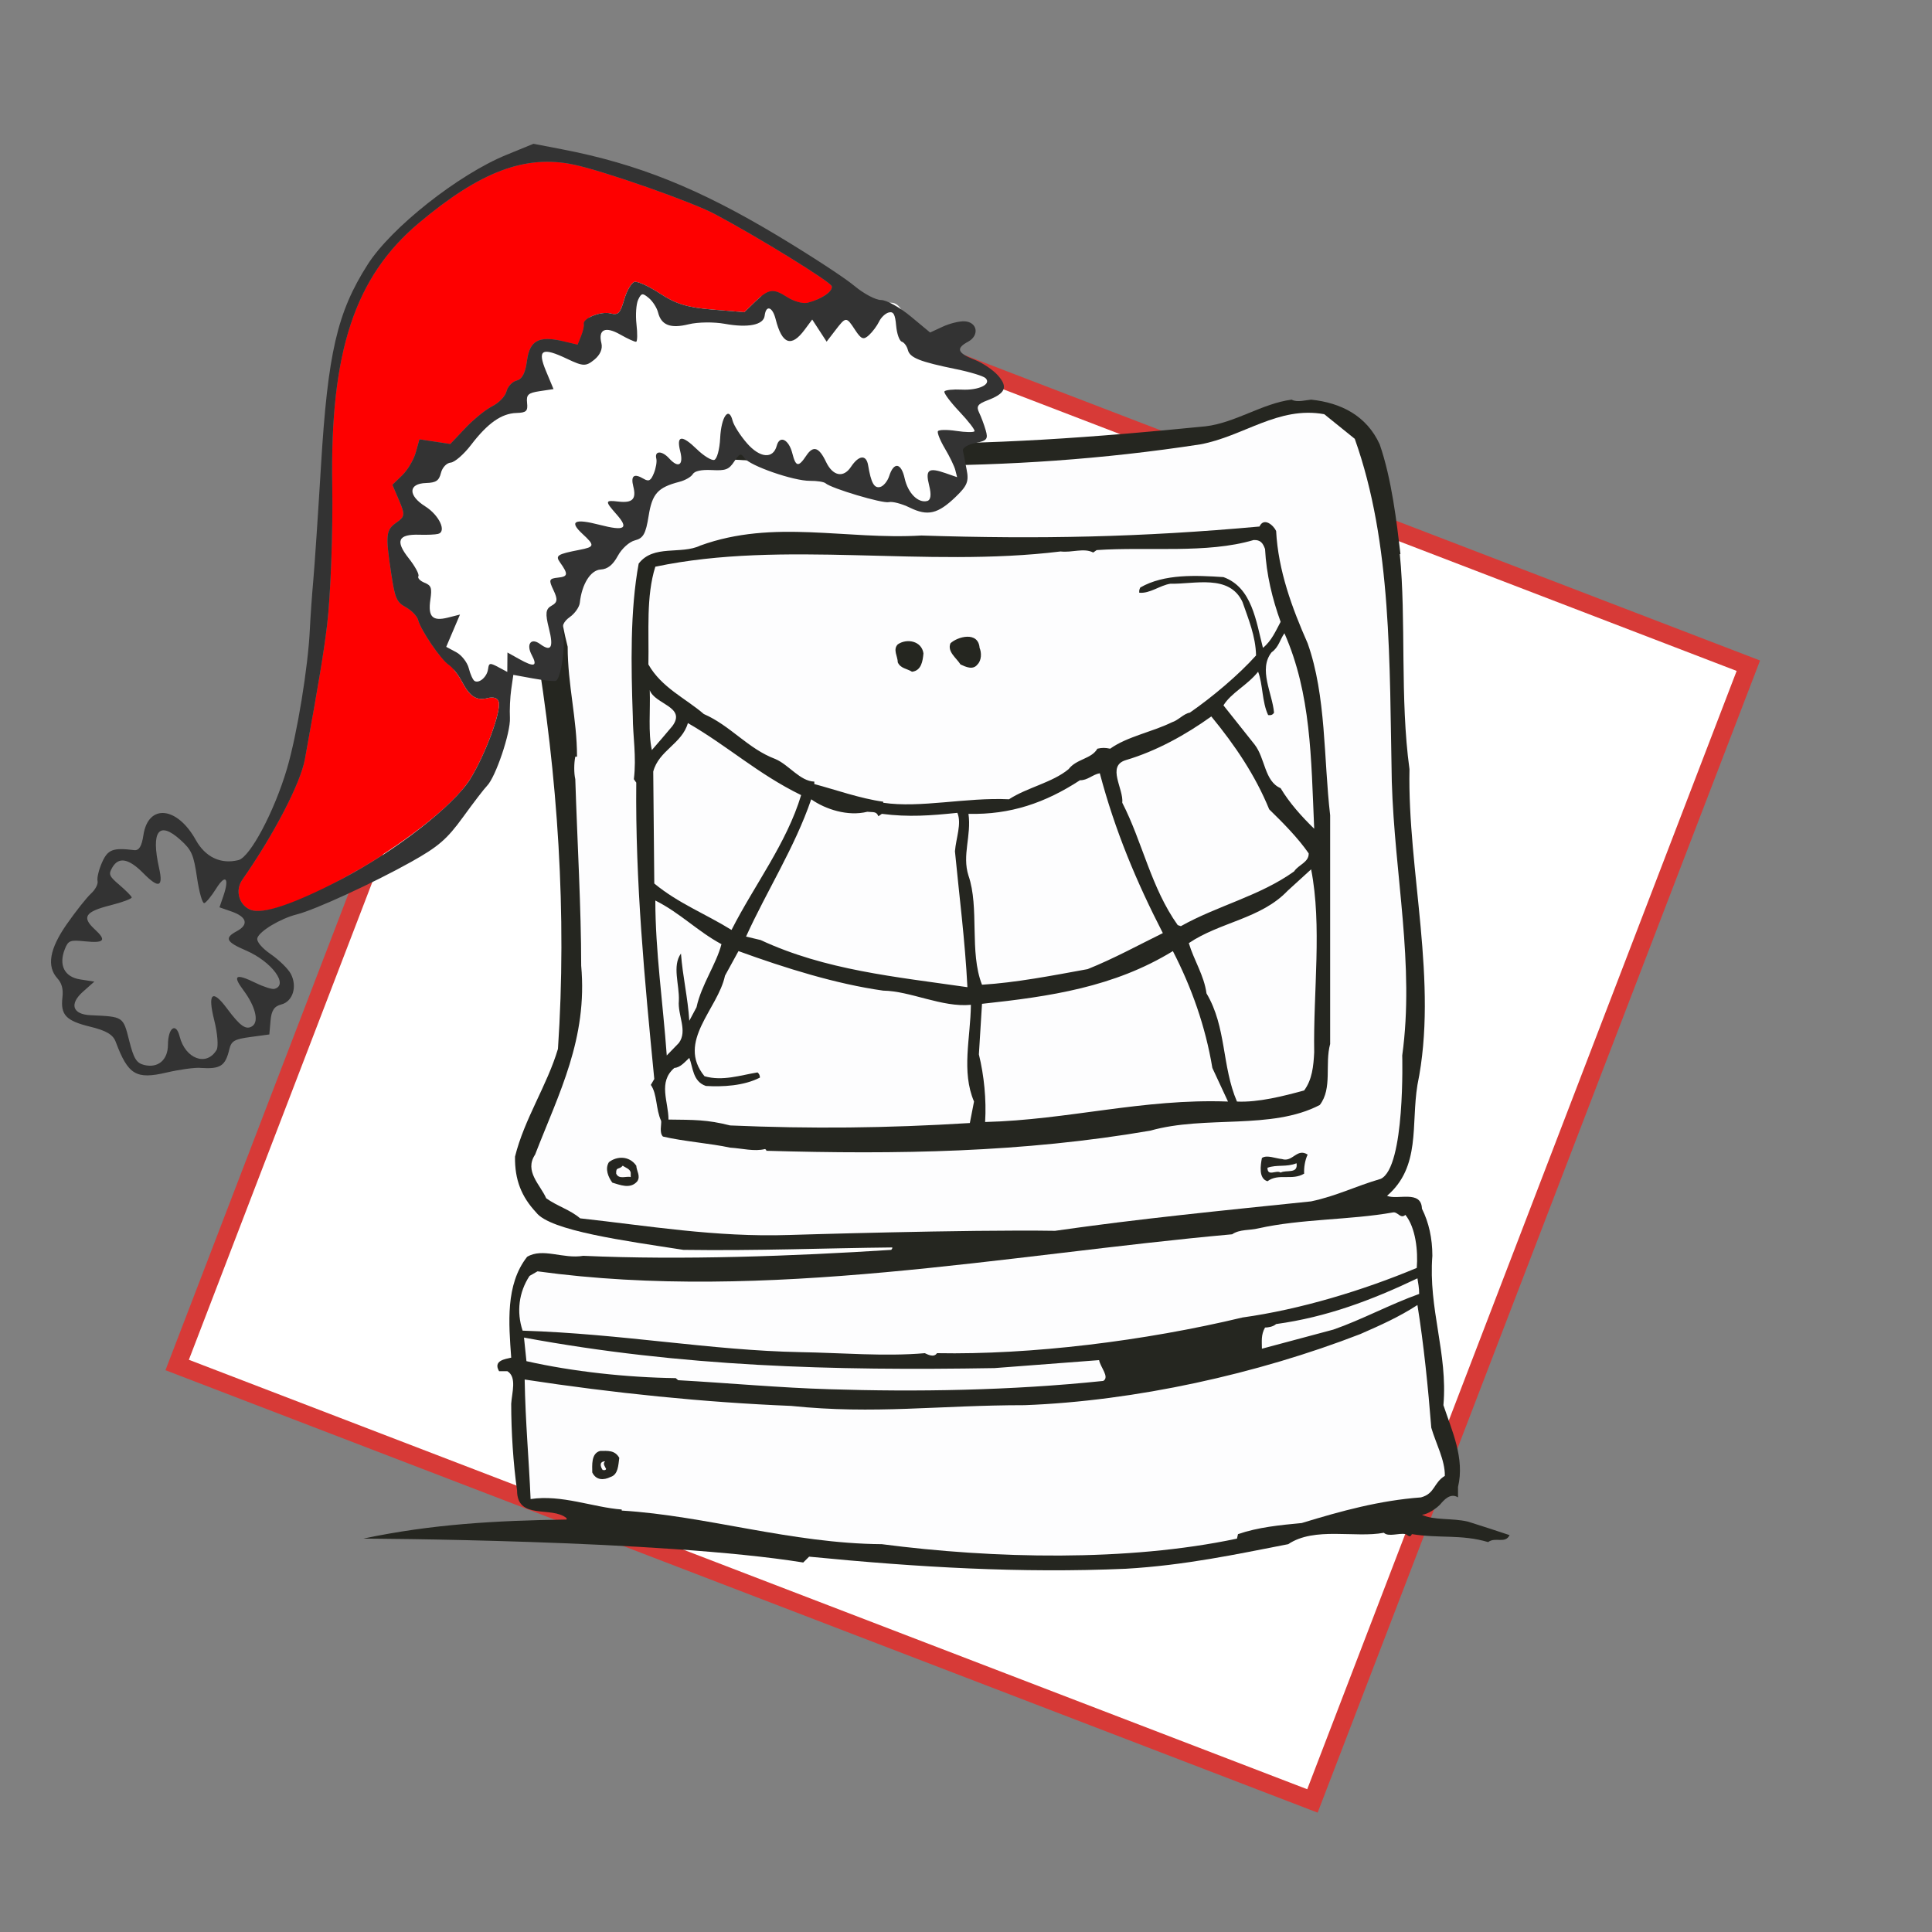 <?xml version="1.0" encoding="UTF-8" standalone="no"?>
<svg
   version="1.1"
   viewBox="50 135 480 480"
   id="svg1"
   sodipodi:docname="christmas_iapclogoblack.svg"
   inkscape:version="1.3.2 (091e20e, 2023-11-25, custom)"
   xmlns:inkscape="http://www.inkscape.org/namespaces/inkscape"
   xmlns:sodipodi="http://sodipodi.sourceforge.net/DTD/sodipodi-0.dtd"
   xmlns="http://www.w3.org/2000/svg"
   xmlns:svg="http://www.w3.org/2000/svg">
  <rect x="50" y="135" width="480" height="480" fill="#808080" stroke="none"/>
  <defs
     id="defs1" />
  <sodipodi:namedview
     id="namedview1"
     pagecolor="#ffffff"
     bordercolor="#000000"
     borderopacity="0.25"
     inkscape:showpageshadow="2"
     inkscape:pageopacity="0.0"
     inkscape:pagecheckerboard="0"
     inkscape:deskcolor="#d1d1d1"
     inkscape:zoom="1.6395833"
     inkscape:cx="240"
     inkscape:cy="240"
     inkscape:window-width="1920"
     inkscape:window-height="1001"
     inkscape:window-x="-9"
     inkscape:window-y="-9"
     inkscape:window-maximized="1"
     inkscape:current-layer="svg1" />
  <polygon
     id="square"
     fill="white"
     stroke="#D73A37"
     stroke-width="4.5"
     points="202.332,192.086 484.374,300.394 376.072,582.437 94.017,474.129" />
  <g
     id="computer"
     fill="#252620"
     fill-rule="evenodd">
    <path
       id="outline"
       d="M375.742,234.292c7.398,0.773,13.778,3.965,17.04,11.108c3.006,8.698,4.222,19.373,5.163,27.298 l-0.171-0.084c1.628,16.364,0,35.997,2.408,53.481c-0.52,25.227,7.233,52.952,1.978,78.445 c-1.626,9.903,0.872,20.326-7.556,27.557c2.569,1.115,8.512-1.55,8.673,3.193c1.722,3.438,2.59,7.403,2.59,11.714 c-1.037,13.167,3.867,24.188,2.747,37.106c2.078,6.278,5.347,13.178,3.625,20.327v2.584c-1.894-1.213-3.536,0.679-4.478,1.807 c-0.946,0.951-3.012,2.412-4.484,2.504c2.934,1.456,7.49,0.769,11.454,1.718c3.789,1.199,6.789,2.162,10.323,3.348 c-1.111,2.248-3.534,0.354-5.327,1.731c-6.717-1.982-12.055-0.865-18.944-1.982c-0.511,1.117-1.021,0.177-1.621,0 c-1.558-0.336-4.227,0.776-5.347-0.336c-7.062,1.363-17.218-1.562-23.761,2.835c-12.815,2.493-25.652,5.256-40.357,6.107 c-26.082,1.132-51.39-0.341-78.674-3.005l-1.461,1.452c-35.195-5.677-109.31-5.937-109.31-5.937 c17.128-3.61,32.882-4.476,50.524-4.736v-0.34c-3.694-3.104-12.312,0.601-12.312-6.892c-0.945-6.627-1.456-14.637-1.456-21.535 c0.17-2.749,1.456-6.629-0.952-8.09h-2.062c-1.553-2.665,1.553-3.013,3.014-3.364c-0.611-8.521-1.461-18.162,3.954-25.052 c3.875-2.327,8.953,0.6,13.943-0.251c24.531,1.112,52.411,0.073,76.517-1.478c0.086-0.165,0.346-0.339,0.262-0.599 c-16.366,0.163-33.737,0.864-51.896,0.599c-14.384-2.232-33.138-4.735-36.581-9.297c-3.625-3.875-5.347-8.089-5.252-13.868 c2.317-9.38,7.994-17.731,10.669-26.772c2.241-33.329,0-67.697-5.677-101.357c-2.33-12.58-2.408-26.787-3.106-40.398 c0-4.217,2.157-8.351,3.106-12.304c2.151-3.362,5.16-0.172,7.223-2.76c9.467-0.862,19.199,2.498,28.313,2.498 c12.053,1.466,25.991,1.205,38.046,3.609c3.615,0.262,7.751-0.419,11.535,0.262c27.797,0.52,54.489-1.545,81.425-4.217 c7.397-0.863,14.116-5.688,21.426-6.629C372.212,235.065,374.539,234.382,375.742,234.292z" />
    <g
       fill="#FDFDFE"
       id="g1">
      <path
         id="monitor"
         d="M386.586,244.022c9.303,26.095,8.602,55.805,9.202,85.169c0.699,23.341,5.691,45.473,2.593,68.036 c0,0,0.781,27.812-5.342,30.655c-6.453,1.89-10.84,4.216-17.297,5.596c-22.378,2.322-42.693,4.306-63.61,7.314 c-21.779-0.346-66.099,1.036-66.099,1.036c-18.25,0.601-35.281-2.322-51.898-4.135c-2.498-2.153-5.682-3.005-8.435-4.992 c-1.461-3.36-5.516-6.713-2.752-10.848c5.937-15.329,13.075-28.762,11.447-46.94c0-14.293-0.956-30.48-1.465-46.325 c-0.346-1.472-0.346-3.87,0-5.596h0.429c0-9.389-2.322-17.831-2.322-27.305c-3.615-14.114-3.954-30.135-4.476-45.206 c4.736-6.023,11.702-4.225,18.416-3.357c49.832,4.307,94.507,5.765,143.229-1.723c10.755-1.979,19.356-9.564,30.8-7.493" />
      <path
         id="case"
         d="M399.162,436.831c2.568,3.187,3.169,8.962,2.83,13.178c-13.35,5.598-29.004,10.332-43.291,12.316 c-24.447,5.856-52.597,9.301-75.913,8.867c-0.774,1.214-2.417,0.264-3.018,0c-9.903,0.864-20.648-0.086-30.99-0.259 c-22.116-0.419-44.225-4.56-68.938-5.336c-1.551-4.644-0.941-9.557,1.723-13.601l1.981-1.137 c56.798,7.77,116.277-4.122,172.57-9.202c1.894-1.286,4.39-0.945,6.459-1.462c10.832-2.413,22.807-2.067,33.48-3.966 C397.264,435.967,397.945,437.953,399.162,436.831z     M402.591,456.473c-7.235,2.584-14.362,6.453-21.336,8.865l-17.739,4.746c0-1.816-0.26-3.444,0.781-5.261 c0.682,0,1.983-0.171,2.755-0.866c12.555-1.723,23.749-5.937,35.108-11.359C402.331,453.884,402.591,454.825,402.591,456.473z     M405.6,489.713c1.121,3.872,3.444,8.087,3.364,11.962c-2.845,1.722-2.412,4.404-5.932,5.348 c-10.332,0.774-19.721,3.353-29.624,6.372c-5.417,0.51-10.832,1.037-15.828,2.753l-0.262,1.117 c-27.188,5.767-60.501,4.991-88.223,1.382c-22.548-0.172-43.629-7.07-64.632-8.351v-0.262c-7.058-0.52-14.979-3.783-22.638-2.593 c-0.431-10.244-1.286-18.934-1.472-29.702c21.947,3.36,44.677,5.682,66.194,6.554c20.741,2.153,36.581-0.182,58.009-0.182 c27.459-1.031,57.847-7.759,83.4-17.662c5.082-2.229,9.558-4.215,14.203-7.219C403.719,468.868,404.83,479.987,405.6,489.713z     M297.072,474.9l25.993-1.981c0.341,1.812,2.669,4.214,1.031,5.17c-23.059,2.404-46.66,2.748-67.994,2.062 c-12.127-0.344-25.134-1.549-37.618-2.245l-0.603-0.513c-12.215-0.168-25.636-1.626-37.087-4.216l-0.609-5.857 C219.354,474.56,256.7,475.58,297.072,474.9z    " />
    </g>
    <path
       id="face"
       d="M367.052,266.925c0.511,9.825,3.953,19.125,7.828,27.897c4.648,13.099,3.956,28.685,5.593,42.723v56.834 c-1.377,5.005,0.611,11.028-2.578,15.152c-12.056,6.295-28.404,2.499-42.094,6.374c-31.585,5.432-62.83,5.948-95.456,5.001 c0.17-0.17-0.081-0.266-0.254-0.434c-2.659,0.685-5.758-0.172-8.693-0.341c-4.733-1.044-11.608-1.553-16.69-2.756 c-0.941-0.948-0.341-2.932-0.441-3.879c-1.372-2.93-0.941-6.629-2.573-8.956l0.861-1.462c-2.403-24.546-4.73-49.091-4.476-73.634 l-0.599-0.857c0.69-5.596-0.262-10.768-0.262-15.589c-0.434-12.661-0.696-26.342,1.461-37.978 c3.706-4.824,10.504-2.159,15.32-4.481c18.243-6.616,36.145-1.366,54.914-2.492c29.348,0.949,54.654,0.43,84.004-2.234 C364.035,263.396,366.44,265.552,367.052,266.925z    M376.507,340.898c-3.099-3.008-6.181-6.452-8.34-10.076c-4.04-1.723-3.789-7.406-6.464-10.843 l-7.739-9.735c1.978-3.183,5.853-4.913,8.612-8.354c1.199,3.102,0.939,7.495,2.492,10.768c0.611,0.081,1.111,0,1.463-0.604 c-0.421-4.82-3.955-10.766-0.613-14.987c1.818-1.284,2.073-3.188,3.195-4.737C375.742,307.408,375.742,323.245,376.507,340.898z    M217.031,315.415c-1.719,2.071-3.366,3.956-5.078,5.939c-0.956-4.39-0.346-9.812-0.521-14.894 C212.644,309.992,220.641,310.58,217.031,315.415z    M350.944,312.999c5.943,7.235,10.931,14.641,14.384,23.078c3.276,3.192,7.141,7.068,9.813,10.943 c0.08,2.229-2.588,2.837-3.619,4.474c-8.518,6.113-19.1,8.526-28.141,13.608l-0.78-0.262c-6.629-9.303-8.775-20.664-13.772-30.394 c0.354-3.534-3.956-9.125,0.869-10.597C337.263,321.615,344.582,317.568,350.944,312.999z    M249.04,332.542c-3.607,11.981-11.608,22.311-17.296,33.5c-6.373-3.961-13.26-6.626-19.189-11.539 l-0.26-27.805c1.372-5.252,7.144-6.895,8.607-12.053C230.889,320.403,238.287,327.294,249.04,332.542z    M323.244,327.116c3.785,14.302,9.112,26.969,15.661,39.712c-5.938,2.917-12.226,6.364-18.685,8.949 c-8.94,1.639-17.902,3.366-26.244,3.873c-3.193-8.087-0.599-19.121-3.364-27.118c-1.632-5.084,0.776-9.9,0-15.337 c10.423,0.26,19.12-2.749,27.72-8.356C320.135,328.931,321.512,327.385,323.244,327.116z    M265.481,336.681c1.467,0.174,2.243-0.17,2.754,1.115l0.86-0.601c6.627,0.866,12.146,0.431,18.76-0.249 c1.126,2.664-0.341,6.273-0.601,9.554c1.036,10.768,2.498,22.046,3.098,33.761c-17.983-2.595-35.274-4.222-51.385-11.715 l-3.615-0.857c5.162-11.371,12.136-22.22,16.19-34.106C255.079,336.077,260.667,337.891,265.481,336.681z    M376.507,396.45c-0.169,3.441-0.51,6.805-2.498,9.473c-5.065,1.378-11.359,3.009-16.69,2.753 c-3.785-8.784-2.578-18.512-7.568-26.873c-0.603-4.476-3.101-8.181-4.396-12.485c7.749-5.254,17.902-6.027,24.542-13l5.847-5.335 C378.495,365.01,376.257,381.297,376.507,396.45z    M229.244,369.577c-1.289,4.995-4.99,10.073-6.195,15.67l-1.793,3.364 c-0.355-5.688-1.648-11.024-2.073-16.707c-2.243,3.101-0.35,7.746-0.522,11.709c-0.339,3.626,2.24,7.49,0,10.51l-3.007,3.104 c-0.947-13.092-2.838-25.928-2.838-38.494C219.013,361.833,223.307,366.387,229.244,369.577z    M269.437,381.121c6.719,0.081,14.639,4.221,21.779,3.525c-0.092,8.275-2.416,16.53,0.776,24.029 l-1.038,5.338c-20.827,1.291-39.49,1.462-59.557,0.601c-5.768-1.463-8.962-1.382-15.314-1.463c0-4.476-2.667-9.292,1.458-12.826 c1.472-0.09,2.589-1.461,3.715-2.494c0.941,2.404,0.839,5.849,4.115,6.972c4.139,0.249,9.381,0,13.427-2.075 c0-0.509-0.17-0.944-0.59-1.291c-4.227,0.69-8.698,2.243-13.178,0.947c-7.048-8.605,3.355-16.697,5.087-24.968l3.354-6.117 C245.086,375.52,257.737,379.479,269.437,381.121z    M351.206,400.325l3.886,8.351c-21.179-0.776-39.686,4.557-60.342,5.082 c0.339-5.603-0.262-11.539-1.549-16.797l0.776-12.565c16.872-1.813,32.794-4.135,47.42-13.097 C346.049,380.341,349.49,389.991,351.206,400.325z    M364.297,271.408c0.341,6.365,1.813,12.397,3.87,18.085c-1.207,2.234-2.249,4.739-4.392,6.462 c-1.711-6.555-2.672-14.99-9.812-17.574c-6.708-0.434-14.72-0.857-20.657,2.584c-0.168,0.348-0.339,0.687-0.258,1.294 c2.661,0.257,5.076-1.814,7.739-2.237c5.861,0.17,14.644-2.498,17.913,4.558c1.459,4.229,3.262,8.446,3.363,13.266 c-4.315,4.82-10.858,10.335-16.451,14.208c-1.551,0.262-2.833,1.892-4.476,2.406c-4.906,2.414-11.1,3.531-15.315,6.552 c-1.294-0.262-1.986-0.262-3.177,0c-1.478,2.582-5.177,2.494-7.151,5.083c-4.043,3.349-10.333,4.56-14.807,7.486 c-10.755-0.511-21.948,2.242-31.25,0.864v-0.262c-5.668-0.774-11.96-3.009-17.122-4.386v-0.608 c-3.534-0.091-6.281-4.137-9.642-5.596c-6.884-2.582-11.1-8.266-17.813-11.196c-4.481-3.876-10.493-6.541-13.767-12.32 c0.17-8.261-0.606-16.88,1.723-24.28c32.008-6.713,66.955,0.35,100.692-3.787c2.838,0.344,5.773-0.95,8.096,0.265l0.86-0.606 c12.652-0.87,27.365,0.945,38.989-2.496C363.177,269.084,363.775,269.949,364.297,271.408z    M293.378,295.956c0.509,1.202,0.509,3.095-0.521,4.123c-1.123,1.472-2.925,0.604-4.225,0 c-1.027-1.63-3.346-3.176-2.494-5.256C287.855,293.196,293.027,291.728,293.378,295.956z    M279.43,297.333c-0.176,1.894-0.517,4.296-2.844,4.558c-1.202-0.778-2.833-0.778-3.534-2.324 c0-1.461-1.282-3.179,0-4.479C275.306,293.539,278.994,294.232,279.43,297.333z   " />
    <path
       id="leftButton"
       d="M374.88,421.854c-0.69,1.463-0.939,3.272-0.871,4.735c-3.004,1.808-6.362-0.18-9.11,1.892 c-2.249-0.688-1.722-3.959-1.383-5.777c1.214-0.85,3.275,0.092,4.997,0.262C371.176,423.836,372.212,420.132,374.88,421.854z    M372.122,424.005c0.431,2.754-2.567,1.553-3.955,2.324c-1.035-0.771-3.269,1.12-3.269-1.203 C367.306,424.267,369.555,425.038,372.122,424.005z   " />
    <path
       id="rightButton"
       d="M208.079,424.607c0.091,1.381,1.111,2.573,0.26,3.873c-1.732,2.067-4.39,0.86-6.206,0.346 c-1.022-1.377-1.883-3.438-0.852-5.087C203.251,422.194,206.352,422.113,208.079,424.607z    M206.698,426.329v1.12c-0.95-0.344-2.919,0.692-3.609-0.86c-0.086-1.813,0.69-0.86,1.635-1.981 C205.405,425.126,206.522,425.388,206.698,426.329z   " />
    <path
       id="powerButton"
       d="M203.859,497.197c-0.253,1.813-0.253,4.143-2.159,4.748c-1.71,0.851-3.615,0.851-4.554-1.122 c0-1.732-0.341-4.746,1.976-5.347C200.94,495.477,202.737,495.216,203.859,497.197z    M200.339,498.071c-0.701,0.599,0,1.28,0.249,1.888c-0.17,0.434-0.599,0.255-0.857,0.255 C199.122,499.352,198.862,498.071,200.339,498.071z   " />
  </g>
  <g
     id="g2"
     transform="matrix(3.789,-0.956,0.959,3.804,-365.694,-186.91)">
    <path
       id="path14"
       style="display:inline;fill:#ffffff;stroke:none;stroke-width:0.5;stroke-dasharray:none;stroke-opacity:1"
       d="m 112.059,134.391 c -0.65,0.603 -0.753,1.544 -0.9,2.371 -0.526,-0.533 -1.407,-1.308 -2.139,-0.666 -0.538,0.425 -0.077,1.398 -0.887,1.57 -0.577,0.191 -0.963,-0.541 -1.426,-0.779 -0.499,-0.439 -1.451,-0.981 -1.935,-0.236 -0.304,0.654 -0.058,1.388 0.012,2.066 -0.675,-0.135 -1.652,-0.082 -1.771,0.773 0.02,0.519 -0.615,0.04 -0.93,0.17 -1.663,0.022 -2.802,1.39 -4.181,2.095 -0.616,0.027 -1.255,0.297 -1.522,0.902 -0.281,0.31 -0.8,-0.118 -1.177,0.018 -0.927,0.006 -1.239,1.165 -0.705,1.812 0.335,0.552 0.92,0.962 1.025,1.637 -0.866,-0.109 -2.032,-0.79 -2.721,0.062 -0.6,1.022 0.636,1.996 0.412,3.016 0.009,0.424 0.493,0.642 0.617,0.941 -0.309,0.728 -0.762,1.872 0.153,2.365 0.383,0.212 1.089,0.071 0.475,0.583 -0.273,0.476 -1.129,1.006 -0.315,1.381 0.598,0.388 0.936,1.05 0.876,1.735 -0.052,0.715 0.673,1.316 1.346,0.954 0.478,-0.108 0.706,-0.948 1.097,-0.265 l 1.036,-0.76 c 0.014,-0.858 0.406,0.699 0.791,0.818 0.583,0.399 1.253,-0.267 1.026,-0.884 0.007,-0.18 0.709,0.463 1.01,0.06 0.734,-0.617 0.304,-1.715 0.557,-2.52 0.756,-0.101 1.038,-0.93 0.809,-1.584 0.108,-0.196 0.829,0.017 0.967,-0.43 0.21,-0.348 0.076,-0.775 -0.059,-1.129 0.719,-0.068 1.712,0.336 2.201,-0.381 0.27,-0.338 -0.3,-1.031 -0.181,-1.073 0.73,0.311 1.566,1.06 2.372,0.583 0.4,-0.42 0.136,-1.039 -0.074,-1.463 0.754,0.307 1.584,-0.301 1.525,-1.112 0.15,-0.01 0.746,0.352 1.031,-0.002 0.352,-0.282 0.604,-0.686 0.77,-1.104 0.226,0.625 1.18,1.058 1.564,0.338 0.203,-0.503 0.155,-0.937 0.502,-0.264 0.337,0.575 1.193,1.375 1.776,0.641 0.423,-0.518 0.583,-1.184 0.811,-1.799 0.335,1.049 0.824,2.406 2.041,2.65 0.43,0.077 0.867,-0.194 1.109,-0.49 -0.017,0.599 0.039,1.648 0.879,1.549 0.413,0.046 0.809,-0.698 1.047,-0.531 0.142,0.825 0.551,1.95 1.58,1.871 0.458,-0.032 0.81,-0.35 1.148,-0.625 -0.078,0.745 -0.115,1.978 0.877,2.066 0.521,0.121 1.055,-0.57 1.244,-0.666 -0.063,1.023 0.572,2.462 1.781,2.297 0.762,-0.212 0.719,-1.151 0.74,-1.783 0.654,0.372 0.888,0.206 1.525,0.607 0.087,-1.225 0.299,-1.824 -0.078,-2.99 0.721,0.212 1.495,0.762 2.248,0.369 0.226,-1.04 -0.646,-1.894 -1.002,-2.807 0.842,0.239 2.13,0.56 2.641,-0.385 0.185,-0.965 -0.966,-1.302 -1.612,-1.706 -0.972,-0.556 -2.143,-0.889 -2.911,-1.724 0.052,-0.644 -0.622,-1.052 -0.363,-1.709 0.195,-0.625 0.011,-1.626 -0.828,-1.539 -0.789,-0.006 -1.212,0.903 -1.809,1.127 -0.192,-0.603 -0.497,-1.59 -1.326,-1.303 -0.375,0.086 -0.784,0.684 -1.026,0.591 -0.221,-0.441 -0.316,-1.319 -0.612,-1.496 -0.604,0.414 -1.123,1.095 -1.813,1.304 -0.349,-0.754 0.147,-1.949 -0.773,-2.377 -0.537,-0.213 -0.884,0.343 -1.094,0.723 -1.31,0.12 -2.406,-0.861 -3.7,-0.959 -0.625,-0.199 -1.57,0.148 -1.945,-0.517 -0.016,-1.026 -0.518,-2.221 -1.655,-2.388 -0.295,-0.203 -0.09,0.262 -0.15,0.396 z"
       sodipodi:nodetypes="ccccccccccccccccccccccccccccccccccccccccccccccccccccccccccccccccccccccccc"
       transform="matrix(0.967,0,0,0.963,9.207,3.727)" />
    <path
       style="fill:#fe0000;fill-opacity:1"
       d="m 84.327,165.242 c -0.649,-0.455 -0.68,-1.434 -0.062,-1.969 2.674,-2.312 5.101,-5.036 5.744,-6.446 2.097,-4.601 2.815,-6.245 3.455,-7.902 0.673,-1.744 1.826,-5.68 2.488,-8.495 1.934,-8.223 4.625,-12.443 9.414,-14.76 4.588,-2.22 7.649,-2.564 10.473,-1.179 1.784,0.875 6.674,4.098 7.915,5.216 2.326,2.096 6.085,5.951 6.085,6.24 0,0.336 -0.813,0.636 -1.74,0.643 -0.302,0.002 -0.829,-0.294 -1.171,-0.658 -0.736,-0.784 -1.019,-0.811 -2.08,-0.203 l -0.799,0.459 -1.934,-0.657 c -1.496,-0.508 -2.168,-0.912 -2.967,-1.782 -0.568,-0.618 -1.197,-1.124 -1.398,-1.124 -0.201,0 -0.61,0.415 -0.909,0.922 -0.47,0.797 -0.617,0.884 -1.074,0.639 -0.548,-0.293 -1.803,-0.123 -1.803,0.245 0,0.115 -0.157,0.424 -0.35,0.688 l -0.35,0.479 -0.828,-0.428 c -1.418,-0.733 -2.061,-0.574 -2.543,0.63 -0.294,0.734 -0.583,1.058 -0.945,1.058 -0.287,0 -0.644,0.228 -0.794,0.508 -0.149,0.279 -0.646,0.59 -1.104,0.691 -0.458,0.101 -1.36,0.517 -2.005,0.926 l -1.172,0.743 -0.916,-0.383 -0.916,-0.383 -0.434,0.756 c -0.239,0.416 -0.773,0.95 -1.187,1.188 l -0.753,0.432 0.17,1.062 c 0.154,0.966 0.109,1.085 -0.502,1.317 -0.776,0.295 -0.876,0.566 -1.116,3.022 -0.159,1.624 -0.12,1.863 0.376,2.325 0.304,0.283 0.555,0.719 0.557,0.968 0.006,0.672 0.778,2.775 1.187,3.231 0.196,0.218 0.441,0.754 0.545,1.191 0.259,1.086 0.599,1.455 1.339,1.455 0.391,0 0.629,0.155 0.629,0.41 0,0.632 -1.658,3.036 -2.961,4.292 -2.718,2.621 -13.748,5.903 -15.564,4.632 z"
       id="path3"
       sodipodi:nodetypes="sssssssssssscssssssscsssssscccsscssssssssssss" />
    <path
       style="display:inline;fill:#333333;fill-opacity:1"
       d="m 78.775,174.165 c -0.364,-0.117 -1.338,-0.224 -2.164,-0.238 -1.993,-0.035 -2.408,-0.453 -2.657,-2.672 -0.054,-0.486 -0.407,-0.836 -1.333,-1.323 -1.406,-0.739 -1.659,-1.187 -1.262,-2.231 0.188,-0.494 0.185,-0.876 -0.011,-1.241 -0.489,-0.913 -0.032,-1.94 1.419,-3.191 0.757,-0.653 1.645,-1.33 1.972,-1.504 0.327,-0.175 0.595,-0.476 0.595,-0.669 0,-0.194 0.254,-0.675 0.564,-1.069 0.558,-0.709 0.897,-0.749 2.176,-0.258 0.287,0.11 0.522,-0.117 0.794,-0.767 0.784,-1.877 2.526,-1.272 3.16,1.098 0.322,1.206 1.167,1.896 2.318,1.896 0.761,0 2.961,-2.422 4.404,-4.849 1.16,-1.95 2.883,-5.906 3.593,-8.247 0.221,-0.728 0.652,-2.037 0.959,-2.91 0.307,-0.873 1.321,-3.984 2.254,-6.912 2.182,-6.848 3.388,-9.187 6.009,-11.651 2.024,-1.903 6.985,-4.12 10.253,-4.584 l 1.847,-0.262 1.671,0.778 c 4.443,2.069 7.821,4.514 11.971,8.668 1.712,1.713 3.481,3.625 3.931,4.247 0.45,0.623 1.092,1.201 1.427,1.285 0.335,0.084 1.039,0.739 1.565,1.454 l 0.955,1.302 0.875,-0.164 c 0.482,-0.09 1.124,-0.085 1.428,0.011 0.777,0.247 0.706,1.102 -0.109,1.307 -0.869,0.218 -0.835,0.526 0.136,1.217 0.439,0.312 0.971,0.904 1.184,1.314 0.457,0.883 0.188,1.231 -1.055,1.371 -0.634,0.072 -0.772,0.196 -0.683,0.619 0.061,0.291 0.12,0.827 0.132,1.191 0.019,0.582 -0.082,0.657 -0.838,0.622 -0.482,-0.022 -0.87,0.094 -0.883,0.265 -0.013,0.167 -0.042,0.716 -0.066,1.22 -0.037,0.773 -0.209,1.01 -1.102,1.517 -1.364,0.775 -2.026,0.763 -2.994,-0.052 -0.432,-0.364 -0.975,-0.661 -1.206,-0.661 -0.408,0 -3.336,-1.737 -3.608,-2.139 -0.074,-0.11 -0.491,-0.287 -0.926,-0.392 -1.01,-0.245 -3.469,-1.854 -3.682,-2.409 -0.146,-0.38 -0.216,-0.375 -0.689,0.053 -0.453,0.41 -0.664,0.434 -1.509,0.175 -0.639,-0.196 -1.073,-0.211 -1.241,-0.043 -0.142,0.142 -0.562,0.26 -0.933,0.262 -1.424,0.008 -1.869,0.303 -2.434,1.616 -0.454,1.054 -0.677,1.29 -1.22,1.29 -0.376,0 -0.942,0.299 -1.304,0.69 -0.446,0.481 -0.829,0.653 -1.267,0.57 -0.63,-0.12 -1.387,0.601 -1.803,1.721 -0.096,0.257 -0.474,0.581 -0.842,0.721 -0.443,0.168 -0.668,0.456 -0.668,0.853 0,0.801 -0.858,2.853 -1.191,2.847 -0.146,-0.003 -0.771,-0.235 -1.391,-0.516 l -1.126,-0.511 -0.351,0.848 c -0.193,0.466 -0.431,1.25 -0.528,1.743 -0.179,0.91 -1.808,3.426 -2.471,3.818 -0.2,0.118 -1.083,0.814 -1.962,1.546 -1.336,1.112 -1.977,1.432 -3.896,1.947 -2.628,0.706 -6.683,1.456 -7.856,1.453 -1.071,-0.002 -2.561,0.443 -2.806,0.839 -0.118,0.191 0.115,0.679 0.573,1.2 0.424,0.483 0.843,1.163 0.93,1.511 0.221,0.88 -0.303,1.74 -1.06,1.74 -0.464,0 -0.701,0.215 -0.915,0.828 l -0.289,0.828 -1.2,-0.135 c -1.031,-0.116 -1.242,-0.056 -1.497,0.428 -0.509,0.968 -0.856,1.084 -2.069,0.696 z m 1.27,-0.847 c 0.175,-0.175 0.318,-1.008 0.318,-1.852 0,-1.779 0.369,-1.986 0.967,-0.542 0.542,1.309 0.845,1.652 1.301,1.477 0.484,-0.186 0.482,-1.178 -0.006,-2.346 -0.454,-1.086 -0.209,-1.159 0.864,-0.256 0.432,0.364 0.911,0.661 1.063,0.661 0.976,0 0.273,-1.713 -1.147,-2.796 -1.099,-0.838 -1.153,-1.106 -0.265,-1.329 0.85,-0.213 0.843,-0.723 -0.018,-1.287 l -0.68,-0.446 0.415,-0.634 c 0.666,-1.017 0.48,-1.342 -0.327,-0.57 -0.408,0.391 -0.841,0.711 -0.963,0.711 -0.121,0 -0.143,-0.754 -0.049,-1.676 0.151,-1.476 0.099,-1.784 -0.437,-2.58 -1.029,-1.528 -1.688,-0.997 -1.752,1.412 -0.033,1.24 -0.346,1.258 -1.053,0.06 -0.662,-1.122 -1.253,-1.399 -1.806,-0.846 -0.371,0.371 -0.356,0.487 0.153,1.202 0.31,0.435 0.563,0.862 0.563,0.949 0,0.087 -0.648,0.158 -1.44,0.158 -1.655,0 -1.96,0.279 -1.34,1.225 0.576,0.878 0.388,1.017 -0.797,0.589 -0.883,-0.319 -1.004,-0.305 -1.343,0.159 -0.65,0.89 -0.467,1.717 0.468,2.11 l 0.84,0.353 -0.857,0.443 c -1.049,0.543 -1.003,1.233 0.105,1.564 2,0.598 1.982,0.578 1.982,2.141 0,1.19 0.097,1.504 0.539,1.74 0.802,0.429 1.543,0.07 1.785,-0.864 0.273,-1.055 0.851,-1.283 0.851,-0.337 0,1.47 1.189,2.281 2.064,1.407 z m 10.372,-8.554 c 3.731,-0.883 8.044,-2.774 9.475,-4.154 1.303,-1.257 2.961,-3.66 2.961,-4.292 0,-0.255 -0.238,-0.41 -0.629,-0.41 -0.741,0 -1.08,-0.369 -1.339,-1.455 -0.104,-0.437 -0.349,-0.972 -0.545,-1.191 -0.409,-0.456 -1.181,-2.559 -1.187,-3.231 -0.002,-0.249 -0.253,-0.684 -0.557,-0.968 -0.496,-0.462 -0.535,-0.701 -0.376,-2.325 0.24,-2.457 0.34,-2.727 1.116,-3.022 0.611,-0.232 0.656,-0.352 0.502,-1.317 l -0.17,-1.062 0.753,-0.432 c 0.414,-0.238 0.948,-0.772 1.187,-1.188 l 0.434,-0.756 0.916,0.383 0.916,0.383 1.172,-0.743 c 0.645,-0.409 1.547,-0.826 2.005,-0.926 0.458,-0.101 0.955,-0.411 1.104,-0.691 0.149,-0.279 0.507,-0.508 0.794,-0.508 0.362,0 0.652,-0.324 0.945,-1.058 0.482,-1.204 1.125,-1.364 2.543,-0.63 l 0.828,0.428 0.35,-0.479 c 0.192,-0.263 0.35,-0.573 0.35,-0.688 0,-0.368 1.255,-0.539 1.803,-0.245 0.457,0.245 0.604,0.158 1.074,-0.639 0.299,-0.507 0.709,-0.922 0.909,-0.922 0.201,0 0.83,0.506 1.398,1.124 0.799,0.87 1.471,1.273 2.967,1.782 l 1.934,0.657 0.799,-0.459 c 1.061,-0.609 1.343,-0.581 2.08,0.203 0.342,0.364 0.869,0.66 1.171,0.658 0.927,-0.006 1.74,-0.306 1.74,-0.643 0,-0.289 -3.76,-4.144 -6.085,-6.24 -1.241,-1.118 -6.131,-4.341 -7.915,-5.216 -2.824,-1.385 -5.885,-1.041 -10.473,1.179 -4.788,2.317 -7.48,6.537 -9.414,14.76 -0.662,2.815 -1.815,6.751 -2.488,8.495 -0.64,1.657 -1.358,3.301 -3.455,7.902 -0.642,1.41 -3.069,4.133 -5.744,6.446 -0.618,0.534 -0.587,1.514 0.062,1.969 0.678,0.475 2.753,0.312 6.089,-0.478 z m 12.288,-10.632 c 0.141,-0.368 0.211,-0.365 0.648,0.031 l 0.49,0.443 0.156,-0.595 0.156,-0.595 0.623,0.585 c 0.801,0.753 1.034,0.74 0.837,-0.048 -0.191,-0.762 0.226,-1.103 0.68,-0.555 0.561,0.677 0.791,0.438 0.791,-0.821 0,-0.983 0.099,-1.241 0.517,-1.351 0.417,-0.109 0.486,-0.288 0.359,-0.924 -0.143,-0.715 -0.099,-0.781 0.475,-0.7 0.636,0.09 0.692,-0.05 0.36,-0.903 -0.194,-0.499 -0.045,-0.549 1.398,-0.47 0.984,0.054 1.022,-0.029 0.427,-0.937 -0.643,-0.982 -0.254,-1.078 1.186,-0.295 1.463,0.796 1.775,0.702 1.221,-0.37 -0.52,-1.005 -0.496,-1.066 0.297,-0.765 0.855,0.325 1.168,0.141 1.168,-0.686 0,-0.714 0.249,-0.818 0.759,-0.315 0.269,0.265 0.411,0.229 0.714,-0.183 0.208,-0.282 0.379,-0.669 0.379,-0.86 0,-0.524 0.474,-0.415 0.794,0.183 0.414,0.773 0.794,0.647 0.794,-0.265 0,-1.048 0.357,-1.003 1.058,0.132 0.315,0.509 0.72,0.926 0.901,0.926 0.181,0 0.498,-0.558 0.706,-1.24 0.398,-1.308 1.039,-1.856 1.039,-0.888 0,0.309 0.241,1.033 0.535,1.61 0.571,1.119 1.365,1.39 1.799,0.614 0.347,-0.621 0.842,-0.201 0.842,0.714 0,0.886 0.16,0.955 0.822,0.355 0.591,-0.535 0.918,-0.334 1.122,0.688 0.195,0.977 0.818,1.273 1.459,0.693 0.668,-0.605 1.14,-0.533 1.083,0.166 -0.092,1.132 0.012,1.521 0.405,1.521 0.217,0 0.543,-0.238 0.725,-0.529 0.51,-0.817 0.948,-0.639 0.919,0.374 -0.027,0.962 0.437,1.743 1.036,1.743 0.24,0 0.364,-0.316 0.364,-0.926 0,-1.03 0.238,-1.129 1.2,-0.499 l 0.652,0.427 v -0.463 c 0,-0.255 -0.138,-0.924 -0.307,-1.487 -0.169,-0.564 -0.241,-1.09 -0.161,-1.171 0.08,-0.08 0.594,0.041 1.141,0.27 0.547,0.229 1.048,0.363 1.113,0.299 0.065,-0.065 -0.218,-0.714 -0.628,-1.444 -0.41,-0.73 -0.684,-1.389 -0.608,-1.465 0.076,-0.076 0.568,-0.006 1.094,0.155 1.037,0.318 1.939,0.135 1.648,-0.335 -0.1,-0.161 -0.851,-0.614 -1.67,-1.006 -2.127,-1.019 -2.68,-1.417 -2.68,-1.928 0,-0.247 -0.111,-0.519 -0.247,-0.603 -0.136,-0.084 -0.18,-0.567 -0.098,-1.074 0.115,-0.711 0.058,-0.921 -0.25,-0.921 -0.22,0 -0.553,0.185 -0.74,0.411 -0.188,0.226 -0.564,0.53 -0.835,0.676 -0.415,0.222 -0.538,0.136 -0.775,-0.544 -0.334,-0.959 -0.348,-0.962 -1.239,-0.261 l -0.696,0.547 -0.272,-0.791 -0.272,-0.791 -0.625,0.509 c -1.104,0.899 -1.624,0.546 -1.624,-1.101 0,-0.818 -0.37,-1.04 -0.625,-0.375 -0.21,0.546 -1.213,0.497 -2.587,-0.126 -0.634,-0.288 -1.636,-0.526 -2.225,-0.529 -1.195,-0.006 -1.707,-0.366 -1.707,-1.199 0,-0.307 -0.155,-0.77 -0.345,-1.029 -0.309,-0.423 -0.38,-0.429 -0.685,-0.061 -0.187,0.226 -0.405,0.891 -0.484,1.479 -0.079,0.588 -0.21,1.069 -0.292,1.069 -0.082,0 -0.473,-0.311 -0.87,-0.69 -0.788,-0.755 -1.292,-0.661 -1.295,0.243 -10e-4,0.366 -0.258,0.698 -0.696,0.902 -0.621,0.288 -0.792,0.24 -1.646,-0.463 -1.391,-1.147 -1.726,-1.052 -1.504,0.425 l 0.181,1.21 -0.879,-0.086 c -0.748,-0.073 -0.892,0.006 -0.966,0.526 -0.073,0.518 -0.198,0.587 -0.814,0.452 -0.925,-0.203 -1.934,0.182 -3.291,1.257 -0.59,0.467 -1.28,0.815 -1.533,0.772 -0.254,-0.043 -0.594,0.172 -0.759,0.482 -0.24,0.448 -0.454,0.526 -1.075,0.39 -1.11,-0.244 -1.319,0.478 -0.413,1.423 0.723,0.755 0.941,1.888 0.363,1.888 -0.183,0 -0.703,-0.106 -1.155,-0.236 -1.313,-0.377 -1.613,-0.007 -1.034,1.277 0.268,0.595 0.411,1.157 0.318,1.251 -0.093,0.093 0.028,0.314 0.27,0.491 0.38,0.278 0.394,0.431 0.103,1.135 -0.421,1.015 -0.211,1.374 0.802,1.374 h 0.792 l -0.675,0.885 -0.675,0.885 0.529,0.479 c 0.291,0.263 0.529,0.798 0.529,1.188 0,0.39 0.071,0.78 0.158,0.867 0.244,0.244 0.841,-0.064 1.018,-0.523 z"
       id="path2" />
  </g>
</svg>
